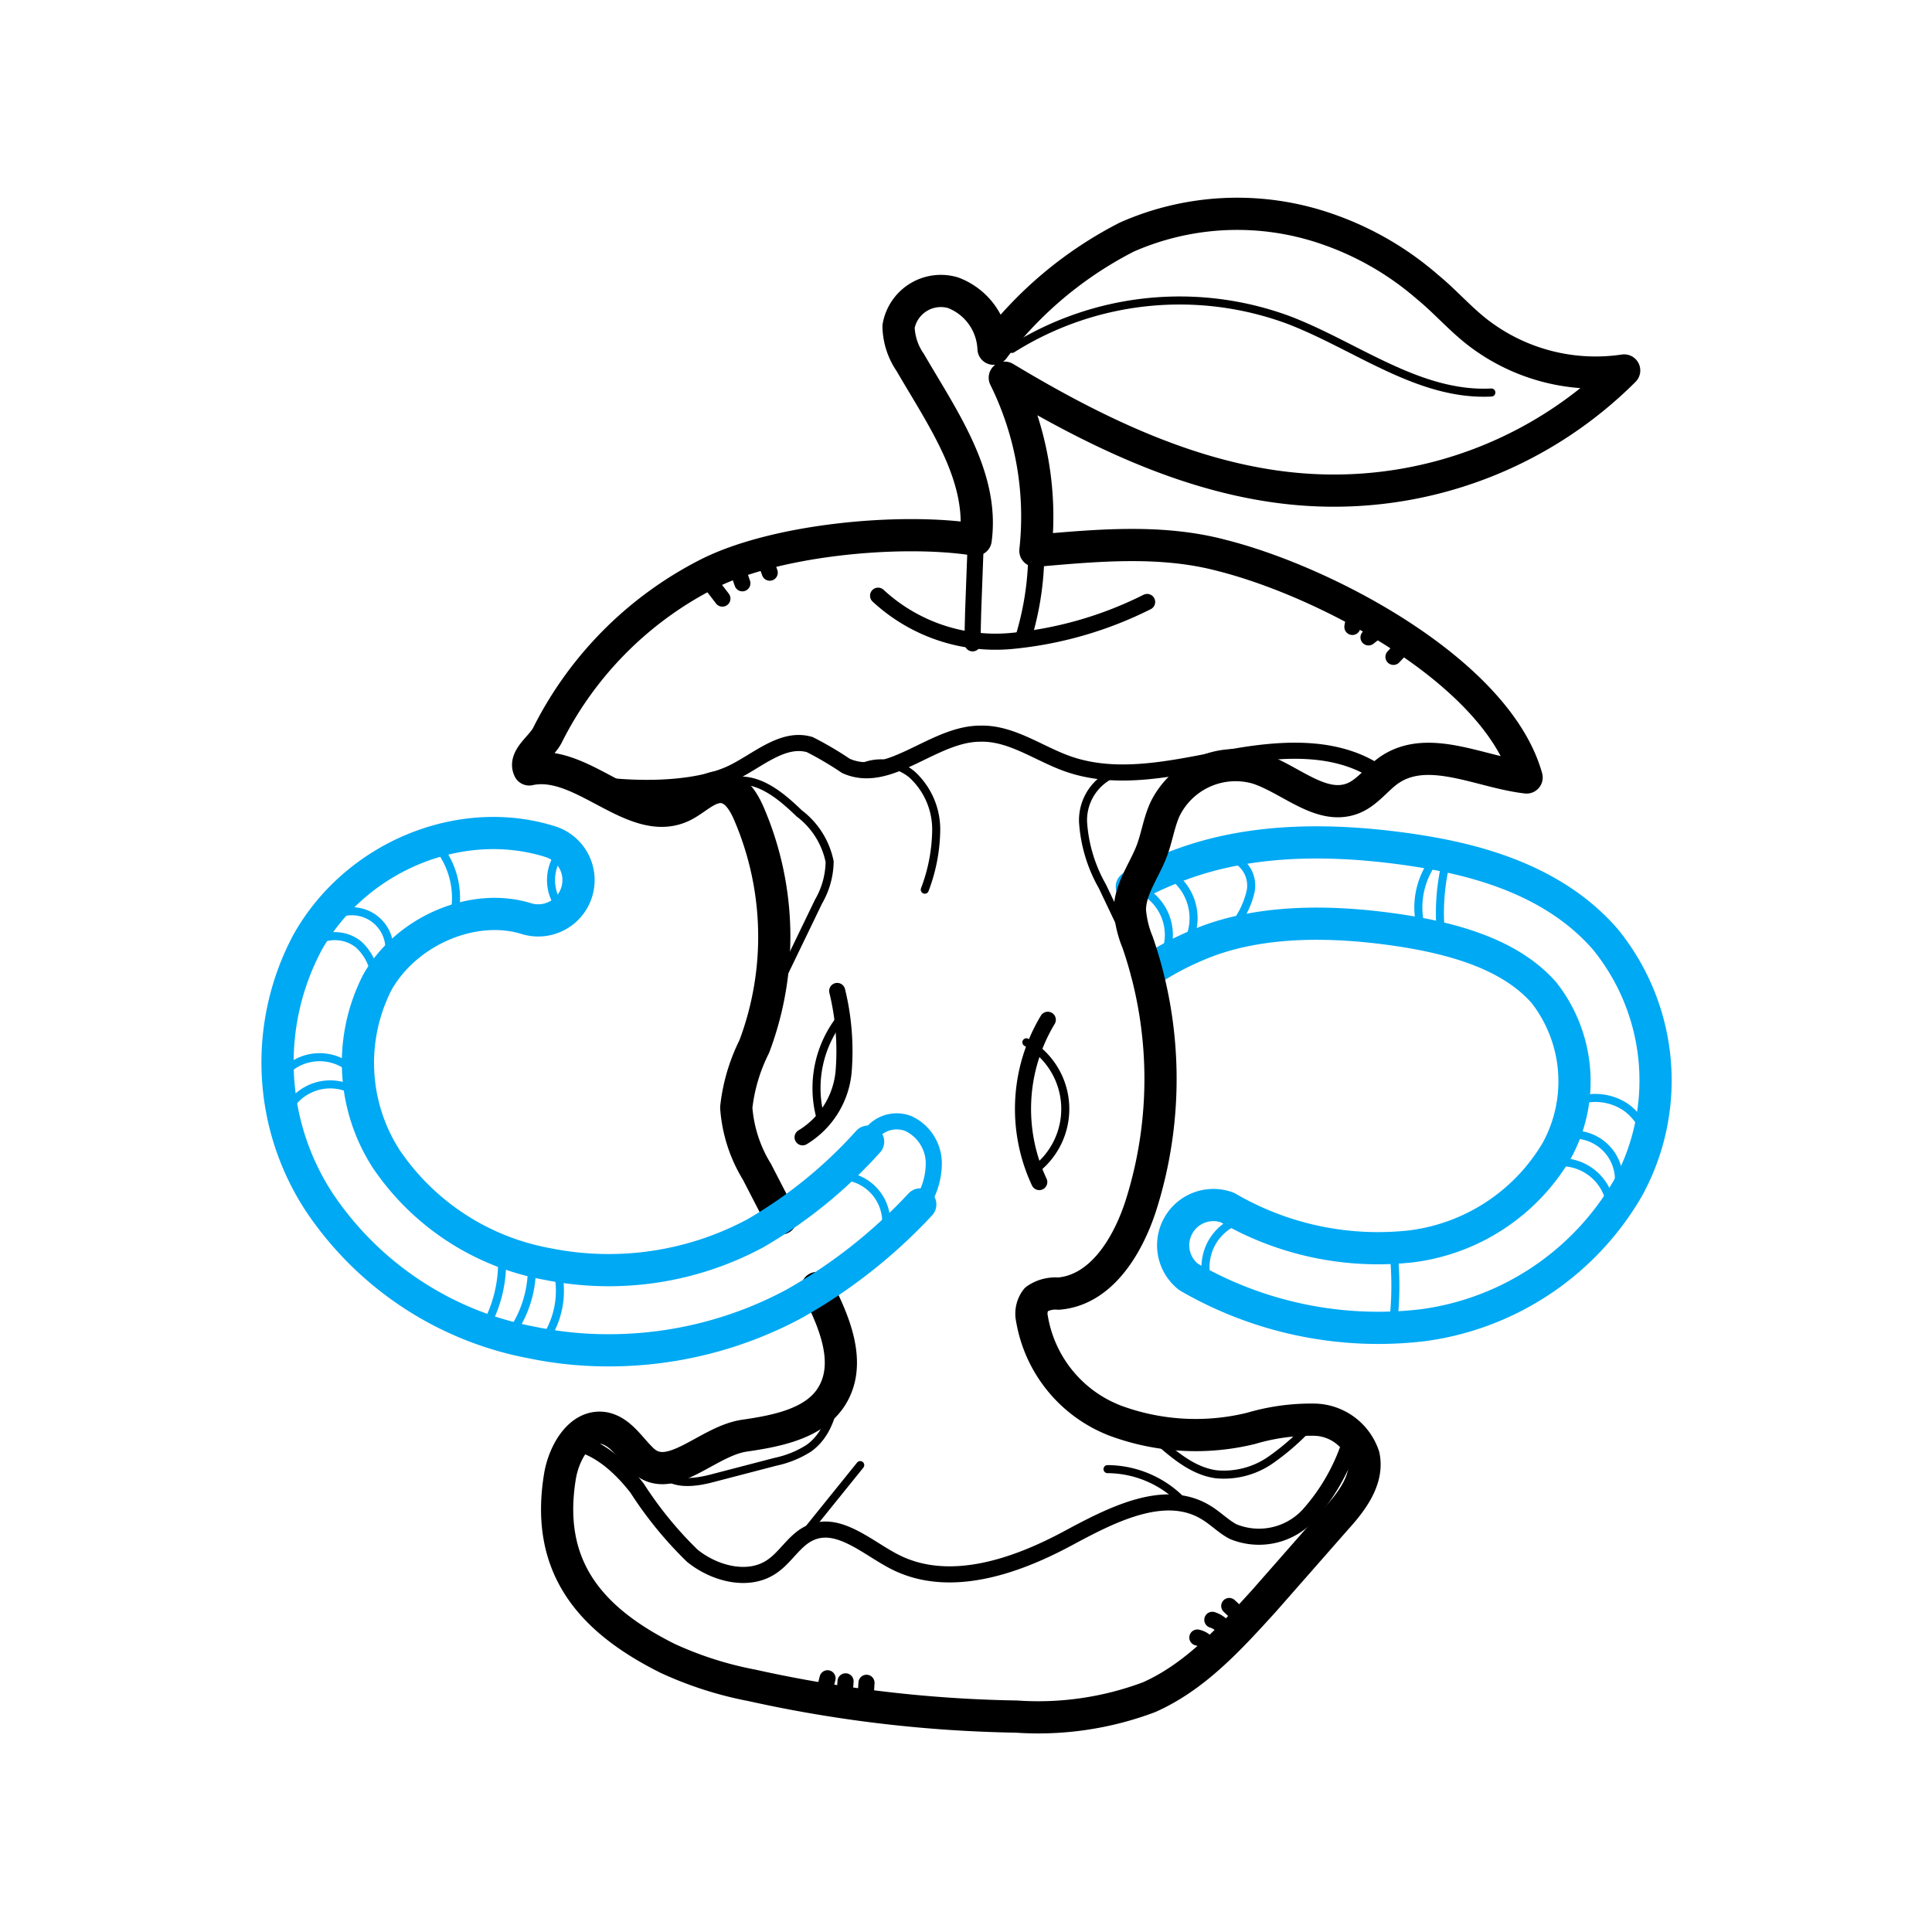 <svg xmlns="http://www.w3.org/2000/svg" viewBox="0 0 120 120"><defs><style>.cls-1,.cls-2,.cls-3,.cls-4,.cls-5,.cls-6{fill:none;stroke-linecap:round;stroke-linejoin:round;}.cls-1,.cls-2,.cls-5{stroke:#00a9f4;}.cls-1,.cls-6{stroke-width:0.5px;}.cls-2,.cls-3{stroke-width:2px;}.cls-3,.cls-4,.cls-6{stroke:#000;}</style></defs><g id="Layer_1" data-name="Layer 1"><path class="cls-1" d="M72.35,59.3a3.16,3.16,0,0,0-1.7-4.15"/><path class="cls-2" d="M70.3,55.08a22.38,22.38,0,0,1,3.49-1.54c3.8-1.3,8.26-1.55,13.64-.79,3.63.52,8.86,1.66,12.27,5.58a13.88,13.88,0,0,1,1.4,15.49,17.37,17.37,0,0,1-12.71,8.49,23.53,23.53,0,0,1-14.57-3A2.5,2.5,0,0,1,76.23,75a18.58,18.58,0,0,0,11.45,2.41,12.26,12.26,0,0,0,9-5.92,8.94,8.94,0,0,0-.78-9.83c-1.76-2-4.69-3.26-9.21-3.91s-8.28-.46-11.32.57a18.26,18.26,0,0,0-4.14,2.08"/><path class="cls-3" d="M50.75,80c1.06,2.06,2.12,4.56,1,6.57-1,1.82-3.42,2.3-5.5,2.6-2.32.33-4.59,3.12-6.32,1.53-.78-.72-1.37-1.8-2.42-2-1.49-.24-2.49,1.53-2.73,3-.9,5.49,1.72,8.83,6.7,11.31a22.55,22.55,0,0,0,5.22,1.67,81.85,81.85,0,0,0,16.43,1.94,19.58,19.58,0,0,0,8.23-1.2c2.88-1.27,5.07-3.7,7.16-6L83,94.32c1-1.1,2-2.45,1.7-3.88a3.29,3.29,0,0,0-3-2.26,13.12,13.12,0,0,0-4,.54,14.41,14.41,0,0,1-8.43-.48,8.25,8.25,0,0,1-5.17-6.32,1.46,1.46,0,0,1,.26-1.21,2.1,2.1,0,0,1,1.38-.36c2.64-.21,4.29-2.92,5.11-5.43a26,26,0,0,0-.19-16.39,6.46,6.46,0,0,1-.48-2c0-1.3.87-2.42,1.34-3.63.34-.87.46-1.82.85-2.66a4.88,4.88,0,0,1,5.68-2.54c2.06.64,4,2.68,6,1.88.94-.38,1.53-1.32,2.39-1.85,2.41-1.49,5.57.24,8.38.56C93,41.79,82.46,36.16,75.89,34.5c-3.76-1-7.71-.63-11.58-.29a19.46,19.46,0,0,0-1.9-10.75c6,3.61,12.6,6.78,19.62,7a25.49,25.49,0,0,0,18.85-7.45,12,12,0,0,1-9-2.29c-1.15-.87-2.12-2-3.21-2.89a18.83,18.83,0,0,0-6.22-3.6A17,17,0,0,0,70,14.72a24.18,24.18,0,0,0-8.29,6.94,3.89,3.89,0,0,0-2.52-3.48,2.67,2.67,0,0,0-3.38,2.1,4.09,4.09,0,0,0,.73,2.24c2,3.45,4.59,7.07,4.06,11-4.66-.74-12.58,0-16.78,2.2A22.59,22.59,0,0,0,34,45.67c-.36.71-1.48,1.41-1.13,2.12,3.31-.73,6.52,3.76,9.56,2.26.86-.43,1.61-1.31,2.55-1.15.76.14,1.22.91,1.53,1.62A19.34,19.34,0,0,1,46.85,65a11.18,11.18,0,0,0-1.12,3.79,8.82,8.82,0,0,0,1.29,4l1.49,2.89"/><path class="cls-4" d="M32.91,47.79c3.32,1.21,9.52,1.75,12.67.17,1.54-.77,3.07-2.2,4.72-1.71a21.19,21.19,0,0,1,2.24,1.32c2.69,1.21,5.4-2,8.34-2,1.94-.06,3.63,1.24,5.46,1.88,3.12,1.09,6.54.26,9.79-.35s6.89-.93,9.6,1"/><path class="cls-4" d="M35.15,89.52c1.81.14,3.3,1.47,4.42,2.91A23.7,23.7,0,0,0,43,96.63c1.41,1.14,3.55,1.68,5,.63.85-.6,1.38-1.64,2.34-2.06,1.73-.76,3.48.89,5.16,1.77,3.38,1.78,7.54.36,10.9-1.46,2.68-1.44,6-3.15,8.55-1.54.57.35,1.05.85,1.64,1.16a4.2,4.2,0,0,0,4.66-1,12.47,12.47,0,0,0,2.55-4.36"/><path class="cls-4" d="M54.54,37a10.74,10.74,0,0,0,8.19,2.82,23.72,23.72,0,0,0,8.52-2.43"/><path class="cls-4" d="M60.64,31.7c0,2.54-.23,5.72-.23,8.26"/><path class="cls-4" d="M64.33,33.08a18.41,18.41,0,0,1-.76,6.51"/><path class="cls-5" d="M57,75.09a4.59,4.59,0,0,0,1-2.85,2.74,2.74,0,0,0-1.57-2.45,2,2,0,0,0-2.54,1"/><path class="cls-4" d="M65.08,63.34a10.73,10.73,0,0,0-.53,10.08"/><path class="cls-4" d="M52,61.55a15.74,15.74,0,0,1,.4,5,5.33,5.33,0,0,1-2.55,4.09"/><path class="cls-6" d="M52.33,63.11A7,7,0,0,0,51,69.56"/><path class="cls-6" d="M63.75,64.74a4.75,4.75,0,0,1,.33,8.07"/><path class="cls-6" d="M52,84.62c0,1.95-.18,4.19-1.76,5.33a6.22,6.22,0,0,1-2.06.84l-3.84,1c-1.16.32-2.66.52-3.32-.49"/><path class="cls-6" d="M67.48,87c3.15,0,4.94,4.14,8.06,4.57a5.09,5.09,0,0,0,3.37-.88,15.23,15.23,0,0,0,2.65-2.36"/><path class="cls-6" d="M53.43,91,50,95.25"/><path class="cls-6" d="M68.79,91.25a6.52,6.52,0,0,1,4.79,2.14"/><path class="cls-6" d="M47.46,63l3.38-7a5.07,5.07,0,0,0,.69-2.48,5,5,0,0,0-1.89-3c-1.14-1.1-2.53-2.27-4.1-2"/><path class="cls-6" d="M71.57,61.56l-3.1-6.51a9.29,9.29,0,0,1-1.2-4,3.16,3.16,0,0,1,2.28-3.14"/><path class="cls-6" d="M53.09,47.9a3,3,0,0,1,3.55.2,4.63,4.63,0,0,1,1.51,3.41,10.75,10.75,0,0,1-.71,3.75"/><path class="cls-1" d="M73.55,58.91a3.3,3.3,0,0,0-.81-4.57"/><path class="cls-1" d="M76.27,57.92a5.33,5.33,0,0,0,1.41-2.56,1.87,1.87,0,0,0-1.47-2.19"/><path class="cls-1" d="M88.31,57.79a4.88,4.88,0,0,1,1-4.65"/><path class="cls-1" d="M89.5,58a13.34,13.34,0,0,1,.25-4.18,1.24,1.24,0,0,0,1.14-.27"/><path class="cls-1" d="M102.38,71.63a3.34,3.34,0,0,0-1.4-2.86,3.38,3.38,0,0,0-3.17-.32"/><path class="cls-1" d="M100.43,74.12a2.81,2.81,0,0,0-3.86-3.39"/><path class="cls-1" d="M99.81,76.52a3.1,3.1,0,0,0-4-4.11"/><path class="cls-1" d="M51.14,73.23A2.87,2.87,0,0,1,54.83,77"/><path class="cls-1" d="M34.59,78.77a5.36,5.36,0,0,1-1,4.77"/><path class="cls-1" d="M33,78.05a7,7,0,0,1-1.48,5.07"/><path class="cls-1" d="M31.17,77.91a8.16,8.16,0,0,1-1,4.46"/><path class="cls-1" d="M22.43,67.13a3,3,0,0,0-5.25.17"/><path class="cls-1" d="M23,68.68a3,3,0,0,0-5.22.43"/><path class="cls-1" d="M23.07,62.28a3.23,3.23,0,0,0-.8-3.62,2.35,2.35,0,0,0-3.43.54"/><path class="cls-1" d="M23.9,60.05a2.33,2.33,0,0,0-3.24-3.12"/><path class="cls-1" d="M27,52.35a5.1,5.1,0,0,1,1,5.22"/><path class="cls-1" d="M34.7,53.11A2.78,2.78,0,0,0,35,56.59"/><path class="cls-1" d="M86.51,77.36a19.69,19.69,0,0,1,0,5"/><path class="cls-1" d="M75.49,74.76A3.78,3.78,0,0,0,73.6,79.3"/><path class="cls-1" d="M77.37,75.66a3.12,3.12,0,0,0-2.18,1.68,3.16,3.16,0,0,0,0,2.75"/><path class="cls-6" d="M62.86,21.67a19.52,19.52,0,0,1,17.19-1.79c4.2,1.61,8.08,4.73,12.58,4.5"/><path class="cls-4" d="M47.81,35.57l-.39-1.11"/><path class="cls-4" d="M46.11,36.23l-.38-1.11"/><path class="cls-4" d="M44.87,37.18l-1-1.3"/><path class="cls-4" d="M84,38.94a1,1,0,0,1,.65-.84"/><path class="cls-4" d="M85,39.59l.47-.37"/><path class="cls-4" d="M86.55,40.8l.93-1"/><path class="cls-4" d="M74.37,101.71a1.11,1.11,0,0,1,.83.76"/><path class="cls-4" d="M75.3,100.61a1.52,1.52,0,0,1,.93.84"/><path class="cls-4" d="M76.35,99.75l.81.76"/><path class="cls-4" d="M51.4,104.24l-.28,1.12"/><path class="cls-4" d="M52.52,104.43l-.08,1.11"/><path class="cls-4" d="M53.82,104.52l-.08,1.3"/><path class="cls-2" d="M57.16,74.81A32.44,32.44,0,0,1,49.29,81a24.32,24.32,0,0,1-11.5,2.87A23.44,23.44,0,0,1,33,83.38a20.41,20.41,0,0,1-13.19-8.74,15.84,15.84,0,0,1-.7-16.12c3-5.33,9.51-8,15.08-6.24a2.5,2.5,0,0,1-1.52,4.77c-3.25-1-7.39.73-9.22,3.94A11,11,0,0,0,24,72a15.42,15.42,0,0,0,10,6.51A19.26,19.26,0,0,0,46.92,76.6a28.82,28.82,0,0,0,7-5.69"/></g></svg>